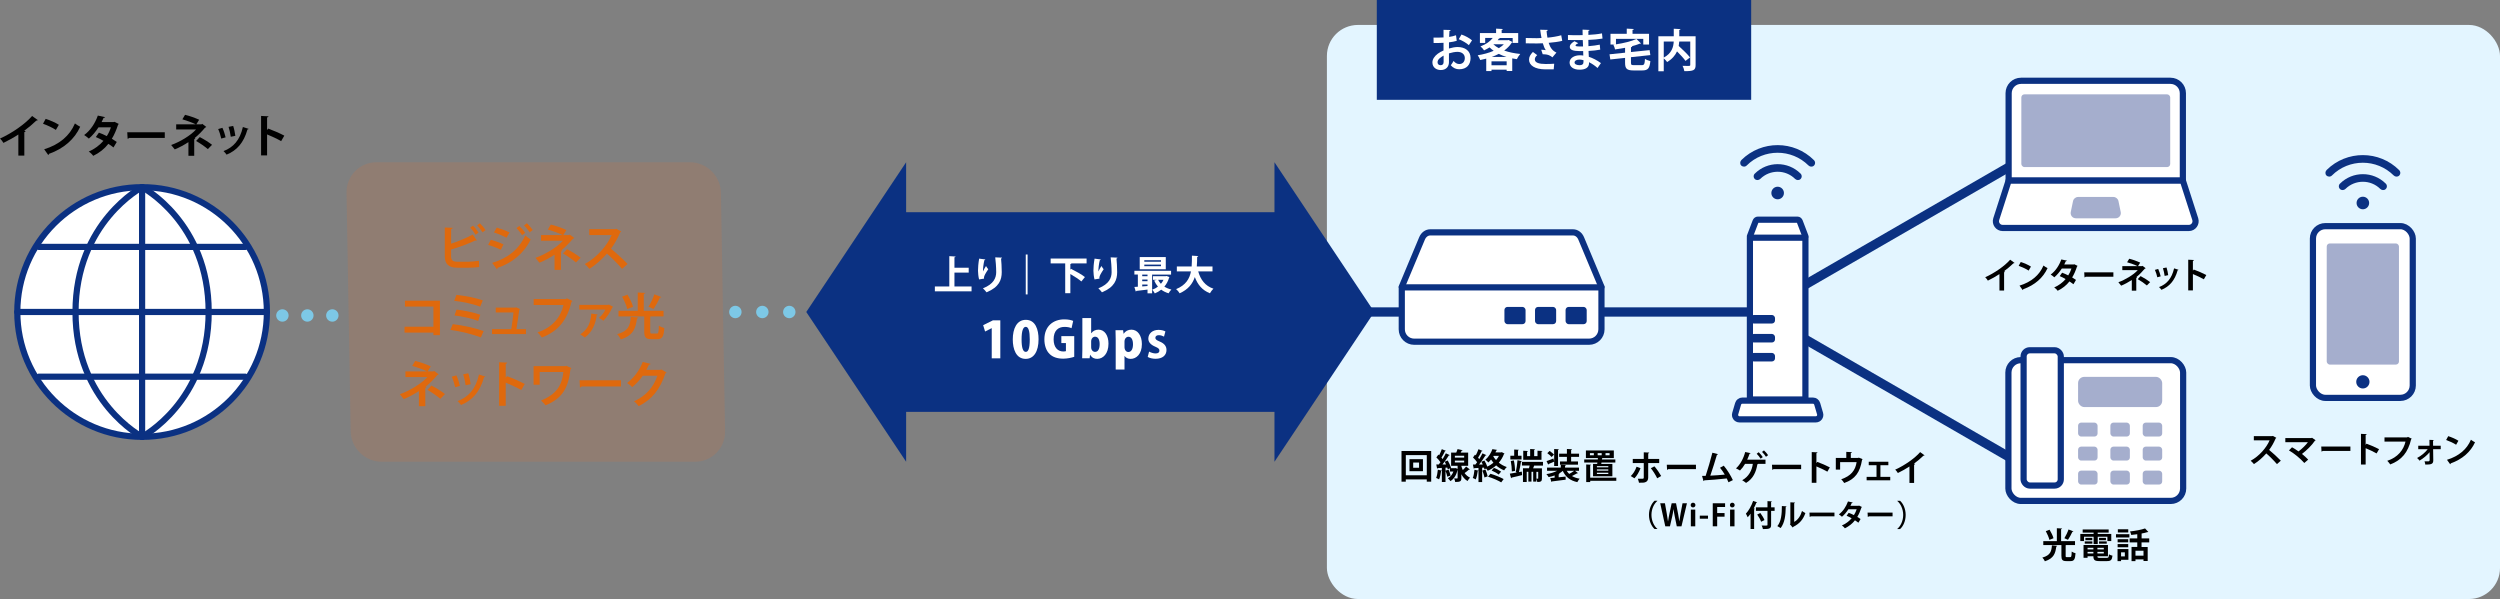 <?xml version="1.0" encoding="UTF-8"?><svg id="_レイヤー_2" xmlns="http://www.w3.org/2000/svg" viewBox="0 0 806.67 193.29"><rect x="0" y="0" width="806.67" height="193.29" fill="#808080" stroke="none"/><defs><style>.cls-1,.cls-2{fill:#fff;}.cls-2{stroke-width:2px;}.cls-2,.cls-3,.cls-4,.cls-5{stroke-linecap:round;stroke-linejoin:round;}.cls-2,.cls-6{stroke:#0b3182;}.cls-7{fill:#e3f5ff;}.cls-3{stroke-dasharray:0 0 0 8.7;}.cls-3,.cls-4,.cls-5{stroke:#7dc8e6;stroke-width:4px;}.cls-3,.cls-4,.cls-5,.cls-6{fill:none;}.cls-8{fill:#f76b1f;}.cls-4{stroke-dasharray:0 0 0 8.05;}.cls-9{opacity:.14;}.cls-10{fill:#a5aecd;}.cls-11{fill:#0b3182;}.cls-12{fill:#df690d;}.cls-6{stroke-miterlimit:10;stroke-width:3px;}</style></defs><g id="_アイコン"><rect class="cls-7" x="428.15" y="8.05" width="378.52" height="185.23" rx="10" ry="10"/><rect class="cls-11" x="444.25" y="0" width="120.8" height="32.21"/><path class="cls-1" d="m470.05,13.17c-.72.22-1.55.38-2.51.49,0,.68-.01,1.38-.01,1.99.99-.29,2.01-.48,2.77-.48,2.38,0,4.2,1.2,4.2,3.54,0,2.1-1.19,3.64-3.67,3.64-1,0-1.93-.38-2.71-1.29.3-.38.65-.94.9-1.39.54.65,1.16.99,1.83.99,1.17,0,1.8-.83,1.8-1.94s-.84-1.99-2.39-1.99c-.78.01-1.78.19-2.73.49v2.87c0,1.33-.86,2.51-2.64,2.51-1.26,0-2.7-.71-2.7-2.48,0-.99.67-2,1.75-2.8.52-.38,1.16-.74,1.84-1.03v-2.48c-.96.06-2.03.07-3.2.07l-.03-1.74c1.2,0,2.28-.01,3.23-.06v-2.46l2.29.06c0,.17-.15.3-.38.33-.04.57-.07,1.23-.1,1.9.81-.12,1.57-.29,2.22-.54l.23,1.8Zm-4.26,4.77c-.84.51-1.94,1.16-1.94,2.13,0,.59.35.97.99.97.59,0,.97-.33.97-1.03,0-.36,0-1.22-.01-2.07Zm8.16-3.36c-.78-.72-2.1-1.48-3.26-1.93l.88-1.51c1.26.43,2.59,1.17,3.41,1.88l-1.03,1.55Z"/><path class="cls-1" d="m486.75,12.89l1.28.7c-.04.1-.15.15-.25.19-.61.97-1.44,1.81-2.42,2.54,1.52.54,3.29.9,5.18,1.09-.38.41-.87,1.19-1.1,1.68-.51-.07-1-.16-1.49-.25v4.07h-1.8v-.43h-4.89v.46h-1.7v-4.02c-.64.17-1.29.32-1.94.45-.15-.43-.52-1.16-.81-1.54,1.78-.28,3.58-.75,5.15-1.44-.48-.33-.91-.71-1.32-1.1-.54.33-1.13.67-1.78.97-.25-.41-.78-1.01-1.16-1.29,1.9-.72,3.19-1.71,3.96-2.73h-2.44v1.61h-1.7v-3.19h5.22v-1.42l2.19.12c-.01.14-.12.23-.39.28v1.03h5.33v3.19h-1.78v-1.61h-4.81l.64.12c-.04.15-.17.23-.39.23-.09.13-.19.25-.29.38h3.23l.29-.09Zm-5.49,8.16h4.89v-1.25h-4.89v1.25Zm4.84-2.68c-.88-.28-1.73-.59-2.49-.99-.71.38-1.48.7-2.26.99h4.75Zm-4.13-4.09l-.07.06c.48.45,1.06.84,1.73,1.2.62-.38,1.16-.8,1.62-1.26h-3.28Z"/><path class="cls-1" d="m504.08,13.18c-1.13.3-2.84.51-4.38.64.54,1.62,1.22,2.55,2.51,3.15l-1.3,1.54c-.55-.49-1.36-1.03-3.13-1l-.48-1.46c.48,0,1.1.06,1.48.13-.38-.51-.68-1.26-.97-2.22-.57.04-1.17.06-1.91.06-.86,0-2.61-.01-3.58-.04v-1.72c.81.03,1.88.06,3.59.06.48,0,1.03-.01,1.48-.06-.16-.8-.29-1.73-.42-2.67l2.45.06c-.01.17-.14.32-.39.38.06.74.15,1.41.28,2.12,1.45-.12,3.33-.43,4.45-.78l.33,1.84Zm-2.75,9.19c-.72,0-1.58.01-2.65.01-3.52,0-5.31-1.35-5.31-3.13,0-.9.42-1.62,1.25-2.49l1.39,1.03c-.57.49-.77.93-.77,1.38,0,1.09,1.44,1.48,3.48,1.48,1.16,0,2.02-.04,2.77-.09l-.16,1.81Z"/><path class="cls-1" d="m505.93,11.3c.88.06,2.28.06,3.36.06.46,0,.94-.01,1.38-.03-.01-.62-.03-1.33-.03-1.77l2.26.1c-.01.16-.15.26-.38.3v1.3c1.49-.09,3-.2,4.39-.49l.17,1.68c-1.36.23-2.81.35-4.57.43,0,.68.01,1.35.03,2.02,1.3-.1,2.74-.29,3.65-.49l.15,1.61c-.96.2-2.41.35-3.77.42.01.71.06,1.36.09,1.88,1.32.43,2.67,1.13,3.91,2.04l-1.1,1.58c-.9-.81-1.84-1.42-2.75-1.87v.42c-.03,1.19-1,2-3.03,2s-3.23-.94-3.23-2.32c0-1.46,1.55-2.33,3.3-2.33.36,0,.74.01,1.12.09,0-.43-.03-.93-.04-1.45-.39.01-.8.01-1.13.01-1.97-.03-3.2-.32-3.19-1.39,0-.61.45-1.16,1.51-1.8l1.23.64c-.52.23-.88.49-.88.71,0,.23.19.35,1.64.35.25,0,.51,0,.78-.01l-.09-2.06c-.45.01-.96.01-1.42.01-1,0-2.46-.03-3.36-.03v-1.62Zm5,8.12c-.43-.12-.9-.2-1.29-.2-.9,0-1.58.38-1.58.94s.71.88,1.65.88c.86,0,1.23-.36,1.23-1.06v-.57Z"/><path class="cls-1" d="m526.27,20.28c0,.65.13.74,1,.74h2.48c.78,0,.93-.32,1.03-2.03.42.3,1.22.61,1.74.72-.23,2.35-.78,3.02-2.62,3.02h-2.81c-2.15,0-2.73-.57-2.73-2.44v-1.61l-4.77.51-.25-1.67,5.02-.52v-1.57c-1.07.2-2.17.38-3.23.52-.09-.43-.33-1.1-.55-1.51.17-.03.33-.03.51-.06h0s-1.44-.01-1.44-.01v-3.46h5.25v-1.67l2.28.12c-.01.16-.13.25-.42.29v1.26h5.33v3.46h-1.86v-1.83h-8.81v1.77c2.48-.38,5.03-1,6.62-1.74l1.46,1.46c-.07.07-.1.07-.41.07-.75.3-1.65.59-2.64.84h.22c-.01.16-.13.25-.41.3v1.55l6.02-.62.23,1.61-6.25.67v1.81Z"/><path class="cls-1" d="m547.12,11.69v9.26c0,1.78-.72,2.01-3.64,2.01-.06-.49-.32-1.28-.57-1.72.51.03,1.07.03,1.49.03.88,0,.99,0,.99-.33v-7.55h-3.55c-.03.46-.09.96-.17,1.44,1.26,1.16,2.86,2.67,3.65,3.7l-1.46,1.12c-.57-.81-1.67-2.01-2.74-3.07-.57,1.26-1.55,2.46-3.19,3.44-.23-.33-.7-.86-1.09-1.19v4.16h-1.74v-11.28h4.97v-2.44l2.17.12c-.01.14-.12.25-.39.29v2.03h5.26Zm-10.28,1.7v5.19c2.61-1.39,3.13-3.45,3.22-5.19h-3.22Z"/><line class="cls-6" x1="432.17" y1="100.67" x2="569.09" y2="100.67"/><line class="cls-6" x1="581.17" y1="92.62" x2="650.91" y2="52.35"/><line class="cls-6" x1="581.17" y1="108.72" x2="650.91" y2="148.99"/><path class="cls-2" d="m564.64,76.25l1.82-4.78c.14-.36.42-.59.73-.59h12.81c.31,0,.59.23.73.59l1.82,4.78"/><rect class="cls-2" x="564.64" y="76.7" width="17.91" height="52.21"/><path class="cls-2" d="m584.98,129.27h-22.78c-.64,0-1.2.42-1.37,1.03l-.93,3.17c-.27.92.42,1.84,1.37,1.84h24.64c.96,0,1.64-.92,1.37-1.84l-.93-3.17c-.18-.61-.74-1.03-1.37-1.03Z"/><rect class="cls-11" x="564.92" y="101.63" width="7.82" height="2.76" rx="1" ry="1"/><rect class="cls-11" x="564.92" y="107.75" width="7.82" height="2.76" rx="1" ry="1"/><rect class="cls-11" x="564.92" y="113.87" width="7.82" height="2.76" rx="1" ry="1"/><path class="cls-2" d="m452.31,92.55l6.54-15.63c.5-1.19,1.52-1.94,2.63-1.94h46.08c1.11,0,2.13.75,2.63,1.94l6.54,15.63"/><path class="cls-2" d="m452.31,92.72h64.43v13.54c0,2.21-1.79,4-4,4h-56.43c-2.21,0-4-1.79-4-4v-13.54h0Z"/><rect class="cls-11" x="505.16" y="99.03" width="6.82" height="5.57" rx="1" ry="1"/><rect class="cls-11" x="495.3" y="99.03" width="6.82" height="5.57" rx="1" ry="1"/><rect class="cls-11" x="485.43" y="99.03" width="6.82" height="5.57" rx="1" ry="1"/><path class="cls-11" d="m774.14,54.9c-6.45-6.45-16.91-6.47-23.39-.07-.48.48-.57,1.26-.11,1.76s1.29.54,1.78.05c2.76-2.76,6.37-4.13,9.99-4.13,3.61,0,7.21,1.37,9.97,4.11.46.46,1.22.51,1.71.08.53-.47.55-1.29.05-1.79Z"/><path class="cls-11" d="m755.03,59.25c-.5.5-.48,1.32.06,1.79.49.43,1.25.37,1.72-.09,1.55-1.53,3.58-2.3,5.61-2.3,2.03,0,4.05.76,5.61,2.3.47.46,1.23.53,1.72.09.54-.47.56-1.29.06-1.79-4.08-4.07-10.69-4.07-14.77,0Z"/><circle class="cls-11" cx="762.42" cy="65.5" r="2.03"/><path class="cls-11" d="m585.31,51.68c-6.45-6.45-16.91-6.47-23.39-.07-.48.48-.57,1.26-.11,1.76s1.29.54,1.78.05c2.76-2.76,6.37-4.13,9.99-4.13,3.61,0,7.21,1.37,9.97,4.11.46.46,1.22.51,1.71.08.53-.47.55-1.29.05-1.79Z"/><path class="cls-11" d="m566.21,56.02c-.5.5-.48,1.32.06,1.79.49.43,1.25.37,1.72-.09,1.55-1.53,3.58-2.3,5.61-2.3,2.03,0,4.05.76,5.61,2.3.47.46,1.23.53,1.72.09.54-.47.56-1.29.06-1.79-4.08-4.07-10.69-4.07-14.77,0Z"/><circle class="cls-11" cx="573.59" cy="62.28" r="2.03"/><path d="m452.23,145.52h9.57v9.9h-1.43v-.73h-6.77v.73h-1.38v-9.9Zm1.38,7.84h6.77v-6.51h-6.77v6.51Zm1.18-5.2h4.35v3.88h-4.35v-3.88Zm3.09,2.77v-1.68h-1.89v1.68h1.89Z"/><path d="m471.53,150.26c0,.34.32,1.08.47,1.42.39-.38.8-.81,1.07-1.15,1.15.91,1.17.92,1.21.95-.03.06-.12.08-.21.08-.05,0-.08,0-.12-.01-.34.32-.89.76-1.38,1.09.44.61,1.01,1.13,1.76,1.48-.24.24-.63.76-.81,1.09-.89-.52-1.53-1.32-1.98-2.19v1.21c0,1.09-.38,1.29-2,1.29-.05-.34-.18-.82-.33-1.15.39.01.81.01.94.01.15,0,.18-.03.18-.16v-2.76c-.36,1.8-1.17,3.08-2.32,3.78-.17-.26-.59-.73-.83-.91.81-.44,1.43-1.17,1.79-2.18h-1.13v-1.03l-.69.3c-.03-.17-.09-.36-.16-.56l-.57.05v4.62h-1.18v-3.64c-.06.08-.15.1-.24.09-.11.92-.34,2.01-.65,2.7-.25-.16-.68-.35-.95-.47.28-.62.45-1.69.55-2.65l1.29.3v-.88c-.51.03-.96.06-1.33.07-.03.11-.12.16-.2.17l-.27-1.35h.81c.18-.23.37-.47.55-.73-.33-.5-.86-1.11-1.33-1.54l.65-.92.25.23c.33-.63.65-1.39.86-1.98l1.32.54c-.05.07-.16.11-.3.11-.28.62-.74,1.47-1.14,2.09.14.16.27.32.38.46.39-.64.77-1.3,1.04-1.86l1.27.58c-.06.08-.17.12-.32.12-.52.87-1.31,2-2.04,2.9h1.16c-.14-.32-.28-.61-.43-.88l.97-.41c.44.76.91,1.75,1.06,2.41l-.18.08h1.49l.2-.03.62.25v-.99h-2.1v-4.25h1.65c.17-.38.34-.8.43-1.14l1.65.36c-.03.09-.14.14-.3.14l-.35.64h2.42v4.25h-2.19Zm-4.12,1.29c.26.61.53,1.38.65,1.89-.33.11-.65.24-1.06.38-.09-.53-.36-1.33-.6-1.95l1-.33Zm2.03-4.49v.59h3v-.59h-3Zm0,1.57v.6h3v-.6h-3Z"/><path d="m484.56,145.88l.89.48c-.02.07-.09.14-.18.17-.39,1.04-.96,1.96-1.65,2.76.76.61,1.62,1.09,2.57,1.41-.28.26-.67.74-.86,1.07-.95-.38-1.82-.92-2.57-1.6-.81.73-1.74,1.31-2.72,1.73-.09-.19-.29-.47-.5-.72l-.55.25c-.03-.17-.08-.36-.15-.56l-.6.05v4.62h-1.18v-3.64c-.06.08-.15.1-.24.09-.11.92-.34,2.01-.65,2.7-.25-.16-.68-.35-.95-.47.28-.62.45-1.69.55-2.65l1.29.3v-.88c-.51.03-.96.06-1.33.07-.03.11-.12.16-.2.17l-.27-1.35h.81c.18-.23.37-.47.55-.73-.33-.5-.86-1.11-1.33-1.54l.65-.92.25.23c.33-.63.65-1.39.86-1.98l1.32.54c-.05.07-.16.11-.3.11-.28.62-.74,1.47-1.14,2.09.14.16.27.32.38.46.39-.64.77-1.3,1.04-1.86l1.27.58c-.06.08-.17.12-.32.12-.52.87-1.31,2-2.04,2.9h1.17c-.12-.32-.28-.61-.43-.88l.97-.41c.36.61.73,1.36.94,1.98.71-.33,1.38-.76,1.97-1.26-.28-.33-.53-.67-.77-1.04-.26.34-.55.65-.88.96-.2-.28-.64-.71-.95-.88,1.14-.99,1.88-2.32,2.27-3.43l1.53.25c-.02.1-.11.16-.27.17-.09.2-.18.42-.28.63h1.8l.2-.06Zm-5.57,8.19c-.1-.6-.41-1.53-.68-2.23l1-.33c.29.7.6,1.59.72,2.19l-1.05.37Zm5.4,1.58c-.99-.62-2.77-1.4-4.25-1.83l.78-.95c1.47.41,3.23,1.15,4.26,1.71l-.79,1.06Zm-.82-2.53c-.51-.42-1.48-.98-2.27-1.3l.76-.85c.8.29,1.76.82,2.3,1.21l-.79.94Zm-1.64-6.03l-.1.17c.25.42.55.82.89,1.2.36-.42.68-.87.94-1.36h-1.73Z"/><path d="m491.06,148.82c-.03.1-.14.16-.29.17-.15.99-.41,2.38-.65,3.35l.92-.17c.05.42.07.77.09,1.13-1.23.3-2.53.61-3.36.8-.02.11-.11.18-.19.2l-.41-1.47c.62-.09,1.43-.23,2.31-.38l-.39-.12c.24-1.01.47-2.66.56-3.85l1.41.34Zm-.11-1.77v1.21h-3.61v-1.21h1.24v-2l1.5.09c-.01.1-.09.17-.28.2v1.7h1.15Zm-2.48,1.51c.25,1.08.39,2.46.41,3.37l-1.06.19c.01-.91-.14-2.3-.34-3.37l.99-.19Zm9.4,1.67h-2.85c-.09.28-.21.59-.33.88h2.84v3.24c0,.86-.2,1.18-1.49,1.18-.05-.32-.17-.77-.3-1.06v.92h-1.03v-3.15h-.55v3.15h-1.01v-3.15h-.53v3.28h-1.21v-4.42h1.94c.08-.27.15-.58.21-.88h-2.48v-1.2h6.79v1.2Zm-.19-4.7c-.01.11-.09.18-.29.21v2.62h-5.89v-2.92l1.53.09c-.01.11-.09.18-.29.21v1.44h.99v-2.3l1.59.09c-.01.1-.09.17-.29.2v2.01h1.07v-1.75l1.58.09Zm-1.94,8.92c.59.03.59,0,.59-.12v-2.07h-.59v2.2Z"/><path d="m508.23,151.93l.94.73c-.06.07-.18.09-.3.07-.42.25-1.07.6-1.65.87.69.41,1.51.7,2.49.86-.26.27-.6.77-.76,1.11-2.37-.52-3.81-1.7-4.69-3.63-.36.32-.79.61-1.25.87l.21.02c-.01.11-.1.19-.29.21v.97l2.24-.24.02,1.01c-1.61.23-3.32.43-4.4.56-.02.1-.11.16-.19.17l-.39-1.25c.41-.03.89-.08,1.42-.14v-.71c-.62.23-1.27.41-1.94.53-.16-.28-.47-.72-.72-.96,1.24-.19,2.5-.56,3.46-1.06h-3.25v-1.03h4.44v-.91l1.67.09c-.01.11-.09.18-.3.21v.61h4.5v1.03h-1.26Zm-6.75-1.57v-1.41c-.65.28-1.32.58-1.78.76.01.1-.06.18-.14.21l-.54-1.14c.58-.19,1.4-.51,2.22-.83l.24.96v-4.03l1.54.09c-.01.1-.09.17-.29.2v5.19h-1.25Zm-1.48-4.85c.48.33,1.13.8,1.43,1.16l-.77.79c-.28-.36-.91-.88-1.4-1.23l.73-.72Zm5.59,3.38v-1.48h-2.5v-1.03h2.5v-1.51l1.66.09c-.01.12-.1.18-.3.23v1.2h2.56v1.03h-2.56v1.48h2.22v1.03h-5.81v-1.03h2.23Zm-.05,3.03c.21.37.48.71.79,1,.54-.28,1.16-.68,1.6-1h-2.39Z"/><path d="m514.02,149.69h1.34l.07-.45h-4.25v-.99h4.38l.03-.44h-3.87v-2.47h9.01v2.47h-3.57s-.12.07-.24.08l-.03.36h4.33v.99h-4.47l-.08.45h3.59v3.99h-6.24v-3.99Zm7.51,4.42v1.03h-8.42v.41h-1.29v-5.69l1.58.09c-.01.1-.09.17-.29.2v3.97h8.42Zm-7.25-7.22v-.67h-1.26v.67h1.26Zm4.67,3.9v-.39h-3.68v.39h3.68Zm0,1.08v-.41h-3.68v.41h3.68Zm0,1.08v-.42h-3.68v.42h3.68Zm-3.44-6.73v.67h1.3v-.67h-1.3Zm2.54,0v.67h1.31v-.67h-1.31Z"/><path d="m650.03,84.84c-.07.09-.18.14-.36.12-.88.86-1.97,1.77-3.04,2.56.12.03.25.09.36.12-.03.1-.14.19-.33.21v5.89h-1.5v-5.3c-1,.68-2.5,1.51-3.74,2.11-.18-.32-.56-.83-.86-1.09,2.94-1.31,6.33-3.65,8.05-5.66l1.42,1.04Z"/><path d="m652.02,84.53c1.13.35,2.48.95,3.3,1.49l-.74,1.29c-.81-.54-2.14-1.16-3.22-1.54l.67-1.23Zm-.38,7.63c3.8-1.17,6.42-3.38,7.72-6.48.42.34.9.61,1.32.83-1.4,3.08-4.09,5.48-7.83,6.8-.02.12-.09.25-.19.29l-1.03-1.44Z"/><path d="m670.37,85.79c-.02.08-.09.15-.18.2-.43,1.31-.98,2.6-1.57,3.53.39.24.91.58,1.24.8l-.82,1.39c-.33-.27-.88-.65-1.29-.91-.99,1.27-2.28,2.28-3.8,3.02-.21-.33-.76-.86-1.12-1.07,1.43-.63,2.7-1.56,3.68-2.7-.6-.36-1.29-.71-1.91-.96l.78-1.1c.62.23,1.32.53,1.97.87.44-.69.79-1.43,1.04-2.21h-3.11c-.7,1.08-1.57,2.12-2.42,2.83-.27-.26-.82-.68-1.17-.89,1.59-1.16,2.76-2.99,3.43-4.88l1.82.39c-.04.12-.17.19-.37.18-.11.3-.32.72-.5,1.06h3.01l.24-.07,1.06.52Z"/><path d="m672.5,87.88h9.42v1.42h-8.94c-.07.11-.23.19-.38.21l-.09-1.64Z"/><path d="m691.32,85.77l1.01.77c-.06.09-.15.16-.29.17-.7.85-1.71,1.89-2.65,2.65l.21.08c-.04.09-.12.17-.29.19v4.16h-1.45v-3.44c-.99.65-2.31,1.38-3.43,1.83-.06-.08-.81-1.01-.9-1.11,2.15-.77,4.87-2.36,6.25-3.9h-4.98v-1.29h4.92c-.9-.46-2.33-.95-3.37-1.26l.68-1.13c1.11.26,2.5.76,3.54,1.24l-.71,1.15h1.3l.18-.11Zm1.41,6.34c-.74-.63-1.93-1.47-2.95-2.04l.92-.98c1.13.59,2.27,1.3,3.08,1.94l-1.05,1.08Z"/><path d="m696.38,86.78c.32.68.65,1.71.8,2.39l-1.09.3c-.15-.7-.45-1.69-.77-2.39l1.06-.3Zm6.56.26c-.03.09-.14.16-.28.15-.92,3.33-2.67,5.29-5.24,6.33-.15-.23-.51-.68-.77-.89,2.41-.9,4.1-2.7,4.86-6.04l1.43.46Zm-3.87-.73c.24.69.45,1.77.54,2.48l-1.15.24c-.09-.74-.32-1.77-.55-2.49l1.16-.23Z"/><path d="m711.11,90.12c-.94-.54-2.41-1.24-3.53-1.69v5.28h-1.51v-9.91l1.85.09c-.01.14-.1.25-.34.28v3.18l.28-.38c1.24.44,2.93,1.18,4.05,1.77l-.8,1.39Z"/><path d="m12.18,38.75c-.09.12-.23.17-.46.16-1.13,1.1-2.54,2.28-3.91,3.29.16.04.32.12.46.16-.04.13-.17.25-.42.28v7.57h-1.93v-6.81c-1.29.87-3.22,1.94-4.81,2.71-.23-.41-.72-1.07-1.1-1.41,3.78-1.68,8.13-4.7,10.35-7.28l1.83,1.33Z"/><path d="m14.74,38.36c1.45.45,3.19,1.22,4.25,1.91l-.96,1.65c-1.04-.7-2.75-1.49-4.15-1.99l.86-1.58Zm-.49,9.81c4.89-1.51,8.25-4.35,9.93-8.34.54.43,1.16.78,1.7,1.07-1.8,3.96-5.26,7.04-10.06,8.74-.03.16-.12.32-.25.38l-1.32-1.86Z"/><path d="m38.33,39.97c-.03.1-.12.19-.23.26-.55,1.68-1.26,3.35-2.01,4.54.51.3,1.17.74,1.59,1.03l-1.06,1.78c-.42-.35-1.13-.84-1.65-1.17-1.28,1.64-2.93,2.93-4.89,3.88-.28-.42-.97-1.1-1.44-1.38,1.84-.81,3.46-2,4.73-3.46-.77-.46-1.65-.91-2.45-1.23l1-1.42c.8.29,1.7.68,2.54,1.12.57-.88,1.01-1.84,1.33-2.84h-4c-.9,1.39-2.01,2.73-3.12,3.64-.35-.33-1.06-.87-1.51-1.15,2.04-1.49,3.55-3.84,4.41-6.28l2.33.51c-.06.16-.22.25-.48.23-.15.39-.41.93-.64,1.36h3.87l.3-.09,1.36.67Z"/><path d="m41.07,42.67h12.1v1.83h-11.5c-.09.14-.29.25-.49.28l-.12-2.1Z"/><path d="m65.26,39.96l1.3.99c-.07.12-.19.2-.38.22-.9,1.09-2.2,2.44-3.41,3.41l.28.1c-.06.12-.16.22-.38.25v5.35h-1.87v-4.42c-1.28.84-2.97,1.77-4.41,2.35-.07-.1-1.04-1.3-1.16-1.42,2.77-.99,6.26-3.03,8.03-5.02h-6.41v-1.65h6.32c-1.16-.59-3-1.22-4.33-1.62l.87-1.45c1.42.33,3.22.97,4.55,1.59l-.91,1.48h1.67l.23-.15Zm1.81,8.15c-.96-.81-2.48-1.88-3.8-2.62l1.19-1.26c1.45.75,2.91,1.67,3.96,2.49l-1.35,1.39Z"/><path d="m71.77,41.25c.41.87.84,2.2,1.03,3.07l-1.41.39c-.19-.9-.58-2.17-.99-3.07l1.36-.39Zm8.44.33c-.04.12-.17.2-.36.19-1.19,4.28-3.44,6.8-6.74,8.13-.19-.29-.65-.87-.99-1.15,3.1-1.16,5.28-3.46,6.25-7.77l1.84.59Zm-4.97-.94c.3.88.58,2.28.7,3.19l-1.48.3c-.12-.96-.41-2.28-.71-3.2l1.49-.29Z"/><path d="m90.72,45.54c-1.2-.7-3.1-1.59-4.54-2.17v6.78h-1.94v-12.74l2.38.12c-.01.17-.13.32-.44.36v4.09l.36-.49c1.59.57,3.77,1.52,5.2,2.28l-1.03,1.78Z"/><path d="m529.35,151.07c-.52,1.3-1.16,2.45-1.97,3.26l-1.18-.72c.76-.72,1.42-1.74,1.87-3.02l1.29.48Zm2.47-1.65v4.66c0,.73-.27,1.2-.74,1.43-.47.26-1.09.26-2.23.25-.07-.36-.23-.9-.38-1.3.5.02,1.29.02,1.51.02.3,0,.41-.14.41-.38v-4.68h-3.55v-1.34h3.55v-2.13l1.77.08c-.01.14-.11.25-.33.27v1.78h3.54v1.34h-3.54Zm2.01,1.06c.8.91,1.67,2.19,2.18,3.11l-1.29.74c-.43-.95-1.39-2.47-2.05-3.26l1.16-.6Z"/><path d="m537.81,149.96h9.42v1.42h-8.94c-.07.11-.23.19-.38.21l-.09-1.64Z"/><path d="m557.72,155.61c-.18-.45-.36-.86-.55-1.23-2.47.28-5.58.53-7.25.61-.03.12-.14.23-.25.25l-.47-1.68c.33,0,.72-.01,1.16-.02.69-2.1,1.64-5.31,2.17-7.46l1.82.46c-.03.12-.17.2-.35.2-.55,1.91-1.41,4.6-2.14,6.74,1.33-.06,3.48-.21,4.67-.34-.47-.8-1.03-1.6-1.54-2.21l1.21-.67c1.12,1.3,2.33,3.34,2.94,4.66l-1.4.69Z"/><path d="m569.67,148.33v1.34h-2.4c-.02.08-.11.14-.23.15-.38,2.42-1.35,4.65-3.64,6-.3-.26-.89-.65-1.25-.87,2.13-1.16,3.15-3.18,3.43-5.28h-2.5c-.47.81-1.05,1.56-1.64,2.15-.32-.21-.9-.51-1.3-.69,1.38-1.2,2.5-3.35,2.97-5.28l1.75.36c-.02.1-.15.19-.33.19-.16.48-.46,1.26-.77,1.92h5.91Zm-2.2-2.42c.46.42,1.03,1.13,1.32,1.58l-.69.51c-.27-.44-.88-1.21-1.27-1.59l.64-.5Zm1.71-.58c.46.42,1.04,1.09,1.33,1.54l-.69.52c-.26-.45-.87-1.18-1.27-1.57l.63-.5Z"/><path d="m571.75,149.96h9.42v1.42h-8.94c-.07.11-.23.19-.38.21l-.09-1.64Z"/><path d="m589.63,152.19c-.94-.54-2.41-1.24-3.53-1.69v5.28h-1.51v-9.91l1.85.09c-.01.14-.1.25-.34.28v3.18l.28-.38c1.24.44,2.93,1.18,4.05,1.77l-.8,1.39Z"/><path d="m595.74,145.8l1.82.1c-.01.12-.14.26-.36.28v1.59h2.32l.26-.11,1.24.51c-.03.06-.1.14-.19.18-.67,4.07-2.22,6.25-5.76,7.5-.19-.33-.65-.88-.96-1.21,3.13-1.05,4.58-2.88,4.96-5.53h-5.32v2.41h-1.39v-3.75h3.38v-1.97Z"/><path d="m609.31,148.99v1.12h-2.56v3.76h3.17v1.11h-7.62v-1.11h3.19v-3.76h-2.51v-1.12h6.34Z"/><path d="m620.99,146.92c-.07.09-.18.14-.36.12-.88.86-1.97,1.77-3.04,2.56.12.03.25.09.36.12-.03.1-.14.19-.33.21v5.89h-1.5v-5.3c-1,.68-2.5,1.51-3.74,2.11-.18-.32-.56-.83-.86-1.09,2.94-1.31,6.33-3.65,8.05-5.66l1.42,1.04Z"/><path d="m534.78,161.63c-1.05.88-1.91,2.57-1.91,4.51s.88,3.65,1.91,4.51v.05h-.9c-.99-.88-1.81-2.59-1.81-4.56s.81-3.68,1.81-4.56h.9v.05Z"/><path d="m544.32,162.39l-1.76,7.43h-1.52l-.64-3.15c-.16-.77-.28-1.53-.38-2.37h-.02c-.13.84-.26,1.58-.44,2.37l-.72,3.15h-1.51l-1.63-7.43h1.52l.57,3.21c.15.89.3,1.81.41,2.6h.03c.11-.83.29-1.69.48-2.62l.68-3.19h1.41l.63,3.23c.16.87.31,1.69.41,2.56h.03c.12-.88.26-1.72.42-2.61l.61-3.18h1.44Z"/><path d="m546.29,163.73c-.45,0-.76-.33-.76-.76s.32-.76.76-.76.77.32.77.76-.33.76-.77.76Zm.72,6.09h-1.43v-5.38h1.43v5.38Z"/><path d="m548.47,166.38h2.65v.99h-2.65v-.99Z"/><path d="m552.65,169.82v-7.43h3.98v1.2h-2.55v1.96h2.38v1.17h-2.38v3.1h-1.43Z"/><path d="m558.95,163.73c-.45,0-.76-.33-.76-.76s.32-.76.76-.76.77.32.77.76-.33.76-.77.76Zm.72,6.09h-1.43v-5.38h1.43v5.38Z"/><path d="m564.85,165.75c-.3.43-.61.81-.93,1.16-.12-.29-.41-.9-.58-1.17.89-.92,1.8-2.53,2.34-4.11l1.31.45c-.03.09-.12.13-.27.12-.25.63-.53,1.26-.85,1.85l.38.11c-.02.09-.1.14-.25.16v6.38h-1.15v-4.95Zm7.76-2.06v1.15h-1.13v4.48c0,1.15-.37,1.42-2.64,1.4-.05-.32-.24-.84-.41-1.16.43.02.87.03,1.19.03.64,0,.69,0,.69-.27v-4.48h-3.73v-1.15h3.73v-1.99l1.43.07c0,.1-.07.16-.26.18v1.74h1.13Zm-4.35,4.67c-.2-.63-.75-1.61-1.27-2.34l1.01-.49c.52.71,1.11,1.63,1.34,2.28l-1.09.55Z"/><path d="m576.45,163.38c0,.11-.1.19-.25.21-.05,2.77-.31,5.01-1.63,6.8-.28-.18-.74-.45-1.08-.63,1.28-1.5,1.46-4.01,1.46-6.48l1.51.1Zm2.48,5.02c1.29-.71,2.09-2.02,2.52-3.52.25.21.8.52,1.09.67-.7,2-1.83,3.41-3.87,4.42-.05.1-.15.19-.22.24l-.91-1.06.15-.2v-6.87l1.51.08c-.02.11-.09.2-.27.23v6.01Z"/><path d="m583.86,165.39h8.06v1.22h-7.66c-.06.1-.19.16-.33.18l-.08-1.4Z"/><path d="m600.78,163.59c-.02.07-.08.13-.15.17-.37,1.12-.84,2.23-1.34,3.02.34.2.78.49,1.06.69l-.71,1.19c-.28-.23-.75-.56-1.1-.78-.85,1.09-1.95,1.95-3.26,2.59-.18-.28-.65-.73-.96-.92,1.23-.54,2.31-1.33,3.15-2.31-.51-.31-1.1-.61-1.63-.82l.67-.95c.53.19,1.13.45,1.69.74.38-.59.68-1.23.89-1.89h-2.67c-.6.93-1.34,1.82-2.08,2.42-.23-.22-.71-.58-1-.76,1.36-.99,2.37-2.56,2.94-4.18l1.55.34c-.04.11-.14.16-.32.15-.1.26-.27.62-.43.91h2.58l.2-.06.91.44Z"/><path d="m602.61,165.39h8.06v1.22h-7.66c-.06.1-.19.16-.33.18l-.08-1.4Z"/><path d="m612.19,170.66c1.05-.88,1.91-2.57,1.91-4.51s-.88-3.65-1.91-4.51v-.05h.9c1,.88,1.81,2.59,1.81,4.56s-.8,3.68-1.81,4.56h-.9v-.05Z"/><path d="m663.79,176.14c-.01.11-.11.18-.29.21-.28,2.05-.69,3.79-3.68,4.76-.15-.36-.52-.91-.82-1.2,2.67-.73,2.94-2.1,3.09-3.94l1.7.16Zm2.72,3.16c0,.41.06.47.43.47h1.05c.37,0,.44-.25.48-1.8.29.23.88.46,1.24.55-.14,1.98-.48,2.53-1.61,2.53h-1.35c-1.29,0-1.6-.43-1.6-1.74v-3.44h-5.85v-1.27h4.38v-4.16l1.69.09c-.01.12-.1.19-.32.23v3.85h4.49v1.27h-2.84s-.1.03-.18.05v3.38Zm-5.18-8.38c.52.86,1.08,1.98,1.27,2.75l-1.32.53c-.17-.74-.68-1.92-1.17-2.82l1.22-.46Zm7.7.54c-.05.1-.17.14-.34.14-.35.81-.96,1.89-1.42,2.58-.01,0-1.16-.51-1.16-.51.47-.76,1.04-1.93,1.34-2.83l1.58.62Z"/><path d="m672.45,173.18v1.41h-1.2v-2.31h4.28v-.43h-3.52v-1h8.39v1h-3.54v.43h4.38v2.31h-1.25v-1.41h-3.12v2.38h-1.33v-2.38h-3.09Zm4.32,6.31c0,.44.09.52.82.52h2.15c.58,0,.68-.17.76-1.14.27.18.78.36,1.13.43-.16,1.38-.53,1.75-1.77,1.75h-2.39c-1.61,0-2-.36-2-1.56h-1.88v.5h-1.3v-4.14h7.88v3.64h-3.41Zm-4.09-4.06v-.74h2.46v.74h-2.46Zm.21-1.87h2.23v.74h-2.23v-.74Zm2.58,3.2h-1.88v.51h1.88v-.51Zm-1.88,1.82h1.88v-.5h-1.88v.5Zm5.24-1.31v-.51h-2.06v.51h2.06Zm-2.06,1.31h2.06v-.5h-2.06v.5Zm.53-5.02h2.22v.74h-2.22v-.74Zm0,1.87v-.74h2.48v.74h-2.48Z"/><path d="m682.76,173.43v-1.07h4.32v1.07h-4.32Zm4.01,3.74v3.46h-2.37v.43h-1.14v-3.89h3.51Zm-.06-3.18v1.01h-3.42v-1.01h3.42Zm-3.42,2.6v-1.03h3.42v1.03h-3.42Zm3.43-5.81v1.03h-3.36v-1.03h3.36Zm-1.1,7.45h-1.22v1.31h1.22v-1.31Zm7.85-3.21h-2.46v1.47h1.98v4.53h-1.35v-.51h-2.59v.56h-1.27v-4.59h1.85v-1.47h-2.46v-1.29h2.46v-1.34c-.65.09-1.32.17-1.95.23-.05-.33-.24-.83-.39-1.13,1.75-.19,3.66-.54,4.85-.97l1.06,1.14s-.1.06-.18.06c-.05,0-.08,0-.12-.01-.53.17-1.17.33-1.87.45v1.58h2.46v1.29Zm-1.83,4.27v-1.59h-2.59v1.59h2.59Z"/><path d="m734.49,141.26c-.03.09-.11.16-.2.19-.63,1.45-1.22,2.5-2.11,3.73,1.1.9,2.76,2.4,3.77,3.47l-1.25,1.11c-.88-1.05-2.49-2.66-3.44-3.46-1.06,1.2-2.53,2.57-3.99,3.45-.23-.3-.72-.82-1.05-1.08,2.81-1.52,5.1-4.23,6.11-6.59h-5.09v-1.35h5.9l.24-.08,1.12.61Z"/><path d="m747.17,142.05c-.03.09-.11.15-.24.18-.94,1.41-2.63,3.08-4.16,4.24.67.53,1.51,1.29,2,1.83l-1.25,1.09c-1.25-1.43-3.25-3.08-4.95-4.06l.99-1.01c.68.36,1.42.86,2.1,1.34,1.17-.88,2.35-2.05,3.02-2.97h-7.28v-1.34h8.41l.19-.11,1.17.81Z"/><path d="m748.98,144.08h9.42v1.42h-8.94c-.07.11-.23.19-.38.21l-.09-1.64Z"/><path d="m766.85,146.31c-.94-.54-2.41-1.24-3.53-1.69v5.28h-1.51v-9.91l1.85.09c-.01.14-.1.25-.34.28v3.18l.28-.38c1.24.44,2.93,1.18,4.05,1.77l-.8,1.39Z"/><path d="m778.22,141.56c-.06.08-.14.16-.23.19-1,4.23-3.03,6.69-6.73,8.11-.23-.35-.69-.88-.97-1.17,3.39-1.11,5.27-3.5,5.89-6.21h-6.78v-1.35h7.31l.25-.17,1.26.61Z"/><path d="m787.54,144.94h-2.45l.05,3.61c0,1.21-.7,1.36-2.56,1.36-.04-.29-.15-.72-.27-1.05h1.31c.19-.01.34-.18.35-.35l-.02-2.6c-.79.99-2.06,2.02-3.25,2.73-.19-.28-.5-.64-.79-.86,1.3-.67,2.55-1.69,3.44-2.84h-3.06v-1.12h3.63l-.02-1.89,1.42.05c-.01.1-.08.19-.26.21l.02,1.64h2.46v1.12Z"/><path d="m789.95,140.73c1.13.35,2.48.95,3.3,1.49l-.74,1.29c-.81-.54-2.14-1.16-3.22-1.54l.67-1.23Zm-.38,7.63c3.8-1.17,6.42-3.38,7.72-6.48.42.34.9.61,1.32.83-1.4,3.08-4.09,5.48-7.83,6.8-.02.12-.09.25-.19.29l-1.03-1.44Z"/><line class="cls-5" x1="91.12" y1="101.79" x2="91.12" y2="101.79"/><line class="cls-4" x1="99.17" y1="101.79" x2="103.2" y2="101.79"/><line class="cls-5" x1="107.23" y1="101.79" x2="107.23" y2="101.79"/><line class="cls-5" x1="237.28" y1="100.67" x2="237.28" y2="100.67"/><line class="cls-3" x1="245.98" y1="100.67" x2="259.03" y2="100.67"/><line class="cls-5" x1="263.38" y1="100.67" x2="263.38" y2="100.67"/><g class="cls-9"><path class="cls-8" d="m233.96,139.16c.09,5.41-4.25,9.83-9.66,9.83h-101.14c-5.41,0-9.91-4.42-10.01-9.83l-1.34-76.98c-.09-5.41,4.25-9.83,9.66-9.83h101.14c5.41,0,9.91,4.42,10.01,9.83l1.34,76.98Z"/></g><path class="cls-12" d="m151.01,84.46c.83-.02,2.61-.16,3.54-.32.03.66.05,1.36.08,2.03-.88.13-2.62.21-3.44.21h-3.6c-2.8,0-4.07-1.15-4.07-3.71v-9.27l2.54.11c-.03.19-.14.34-.5.37v4.75c2.05-.67,5.09-1.89,6.96-2.95l1.36,1.9c-.06.03-.16.05-.26.05s-.18-.02-.27-.03c-1.52.75-5.07,2.14-7.8,2.91v2.16c0,1.33.59,1.78,2.06,1.78h3.38Zm1.6-11.64c.64.59,1.41,1.58,1.81,2.22l-.96.7c-.35-.61-1.18-1.71-1.74-2.26l.9-.67Zm2.23-.77c.64.61,1.44,1.55,1.82,2.18l-.94.72c-.38-.61-1.22-1.65-1.76-2.21l.88-.69Z"/><path class="cls-12" d="m158.36,77.37c1.42.37,3.04.96,4.1,1.49l-.86,1.74c-1.04-.53-2.72-1.2-4.1-1.57l.86-1.66Zm.45,7.46c4.88-1.5,8.5-4.13,10.68-8.87.4.35,1.31,1.04,1.74,1.31-2.18,4.56-6.1,7.62-10.68,9.16.03.16-.05.34-.24.43l-1.5-2.03Zm1.47-11.4c1.42.42,3.03,1.01,4.13,1.58l-.99,1.7c-1.12-.62-2.62-1.26-4.03-1.7l.9-1.58Zm7.28-.51c.64.58,1.46,1.54,1.89,2.22l-.98.74c-.37-.62-1.26-1.73-1.82-2.27l.91-.69Zm2.43-.9c.64.59,1.46,1.55,1.89,2.19l-.96.74c-.4-.64-1.26-1.68-1.82-2.22l.9-.7Z"/><path class="cls-12" d="m183.85,75.69l1.44,1.09c-.08.13-.21.22-.42.24-.99,1.2-2.43,2.69-3.76,3.76l.3.11c-.06.13-.18.24-.42.27v5.91h-2.06v-4.88c-1.41.93-3.28,1.95-4.87,2.59-.08-.11-1.15-1.44-1.28-1.57,3.06-1.09,6.91-3.35,8.87-5.54h-7.07v-1.82h6.98c-1.28-.66-3.31-1.34-4.79-1.79l.96-1.6c1.57.37,3.55,1.07,5.03,1.76l-1.01,1.63h1.84l.26-.16Zm2,9c-1.06-.9-2.74-2.08-4.19-2.9l1.31-1.39c1.6.83,3.22,1.84,4.37,2.75l-1.49,1.54Z"/><path class="cls-12" d="m200.43,74.68c-.05.13-.16.22-.29.27-.9,2.06-1.73,3.55-2.99,5.3,1.57,1.28,3.92,3.41,5.35,4.93l-1.78,1.57c-1.25-1.49-3.54-3.78-4.88-4.91-1.5,1.7-3.59,3.65-5.67,4.9-.32-.43-1.02-1.17-1.49-1.54,3.99-2.16,7.23-6,8.68-9.35h-7.22v-1.92h8.37l.34-.11,1.58.86Z"/><path class="cls-12" d="m141.95,97.02v11.12h-2.1v-.82h-9.32v-1.9h9.32v-6.5h-9.19v-1.9h11.28Z"/><path class="cls-12" d="m146.11,104.59c3.33.4,7.22,1.25,9.94,2.24l-.9,2.05c-2.35-.93-6.47-2-9.84-2.43l.8-1.86Zm1.17-9.44c2.71.27,6.4.99,8.5,1.78l-.85,2.03c-2.27-.91-5.63-1.58-8.36-1.9l.7-1.9Zm.03,4.75c2.4.22,5.71.96,7.65,1.65l-.67,2.02c-1.79-.74-5.11-1.49-7.65-1.78l.67-1.89Z"/><path class="cls-12" d="m169.71,106.21v1.58h-10.95v-1.58h6.21c.24-1.46.56-3.94.72-5.38h-5.73v-1.58h6.26l.3-.1,1.3.58c-.05.11-.14.19-.26.24-.21,1.52-.69,4.71-.93,6.24h3.07Z"/><path class="cls-12" d="m184.72,97.12c-.08.11-.19.22-.32.27-1.42,6-4.31,9.49-9.56,11.51-.32-.5-.98-1.25-1.38-1.66,4.82-1.57,7.48-4.96,8.36-8.82h-9.62v-1.92h10.37l.35-.24,1.79.86Z"/><path class="cls-12" d="m197.82,99.01c-.03.08-.14.14-.24.19-.72,1.6-1.79,3.23-2.9,4.29-.34-.27-.99-.7-1.41-.93.85-.69,1.7-1.79,2.05-2.66h-8.4v-1.54h9.32l.19-.11,1.39.75Zm-4.93,2.46c-.03.13-.14.22-.35.26-.38,2.74-1.31,5.27-3.83,7.17-.35-.27-1.04-.78-1.47-1.01,2.48-1.73,3.28-3.57,3.55-6.71l2.1.29Z"/><path class="cls-12" d="m205.95,102.48c-.02.16-.16.26-.42.3-.4,2.91-.98,5.38-5.22,6.75-.21-.51-.74-1.3-1.17-1.7,3.79-1.04,4.18-2.98,4.39-5.59l2.42.22Zm3.86,4.48c0,.58.08.67.61.67h1.49c.53,0,.62-.35.69-2.56.42.32,1.25.66,1.76.78-.19,2.82-.69,3.59-2.29,3.59h-1.92c-1.82,0-2.27-.61-2.27-2.46v-4.88h-8.31v-1.81h6.21v-5.91l2.4.13c-.02.18-.14.27-.45.32v5.46h6.37v1.81h-4.03c-.06.03-.14.05-.26.06v4.8Zm-7.35-11.89c.74,1.22,1.54,2.82,1.81,3.91l-1.87.75c-.24-1.06-.96-2.72-1.66-4l1.73-.66Zm10.93.77c-.06.14-.24.19-.48.19-.5,1.15-1.36,2.69-2.02,3.67-.02,0-1.65-.72-1.65-.72.67-1.07,1.47-2.74,1.9-4.02l2.24.88Z"/><path class="cls-12" d="m140.09,119.69l1.44,1.09c-.08.13-.21.22-.42.24-.99,1.2-2.43,2.69-3.76,3.76l.3.11c-.06.13-.18.24-.42.27v5.91h-2.06v-4.88c-1.41.93-3.28,1.95-4.87,2.59-.08-.11-1.15-1.44-1.28-1.57,3.06-1.09,6.91-3.35,8.87-5.54h-7.07v-1.82h6.98c-1.28-.66-3.31-1.34-4.79-1.79l.96-1.6c1.57.37,3.55,1.07,5.03,1.76l-1.01,1.63h1.84l.26-.16Zm2,9c-1.06-.9-2.74-2.08-4.19-2.9l1.31-1.39c1.6.83,3.22,1.84,4.37,2.75l-1.49,1.54Z"/><path class="cls-12" d="m147.27,121.12c.45.96.93,2.43,1.14,3.39l-1.55.43c-.21-.99-.64-2.4-1.09-3.39l1.5-.43Zm9.32.37c-.05.13-.19.22-.4.21-1.31,4.72-3.79,7.51-7.44,8.98-.21-.32-.72-.96-1.09-1.26,3.43-1.28,5.83-3.83,6.9-8.58l2.03.66Zm-5.49-1.04c.34.98.64,2.51.77,3.52l-1.63.34c-.13-1.06-.45-2.51-.78-3.54l1.65-.32Z"/><path class="cls-12" d="m168.19,125.86c-1.33-.77-3.43-1.76-5.01-2.4v7.49h-2.14v-14.07l2.62.13c-.02.19-.14.35-.48.4v4.51l.4-.54c1.76.62,4.16,1.68,5.75,2.51l-1.14,1.97Z"/><path class="cls-12" d="m184.37,118.78c-.05.11-.16.22-.29.27-.67,5.99-2.51,9.48-8.05,11.73-.38-.5-.98-1.12-1.46-1.54,5.09-2.08,6.75-4.95,7.22-9.2h-7.65v4.11h-1.97v-6h10.31l.22-.14,1.66.77Z"/><path class="cls-12" d="m186.99,122.69h13.37v2.02h-12.69c-.1.16-.32.27-.54.3l-.13-2.32Z"/><path class="cls-12" d="m215.06,120.19c-.06.13-.22.22-.35.3-1.81,5.23-4.31,8.39-8.63,10.56-.34-.45-.93-1.14-1.5-1.54,4-1.87,6.34-4.69,7.54-8.28h-4.71c-.8,1.22-2.1,2.62-3.41,3.67-.38-.38-1.1-.98-1.65-1.31,2.08-1.58,4.05-4.11,5.03-6.79l2.54.59c-.06.19-.27.29-.53.29-.26.58-.58,1.14-.85,1.66h4.56l.29-.14,1.66.98Z"/><polygon class="cls-11" points="443.45 100.67 411.23 52.35 411.23 68.46 292.38 68.46 292.38 52.35 260.16 100.67 292.38 148.99 292.38 132.89 411.23 132.89 411.23 148.99 443.45 100.67"/><path class="cls-1" d="m307.98,92.44h5.51v1.56h-11.84v-1.56h4.66v-9.79l2.03.12c-.01.13-.12.22-.37.26v3.35h4.6v1.57h-4.6v4.49Z"/><path class="cls-1" d="m315.92,90.16c-.24-.9-.33-2.03-.35-2.79,0-.95.1-2.36.37-3.92l2.01.27c-.04.15-.19.21-.32.23-.28,1.06-.5,2.91-.45,3.64.24-.57.67-1.29.97-1.75.17.3.54.82.73,1.03-.82,1.22-1.39,2.18-1.39,2.72,0,.09.01.19.04.31l-1.61.26Zm7.41-7.04c-.01.15-.12.24-.32.31.1,1.02.22,2.73.22,4.37-.01,2.49-.81,4.83-4.91,6.52-.22-.33-.82-.98-1.16-1.29,3.53-1.37,4.28-3.45,4.28-5.2s-.17-3.59-.31-4.79l2.2.09Z"/><path class="cls-1" d="m330.98,82.12h.59v12.88h-.59v-12.88Z"/><path class="cls-1" d="m350.61,84.99h-4.89c-.03.1-.13.17-.35.21v1.82l.23-.27c1.43.71,3.48,1.83,4.47,2.65l-1.15,1.42c-.76-.68-2.24-1.64-3.55-2.4v6.18h-1.66v-9.61h-4.7v-1.56h11.6v1.56Z"/><path class="cls-1" d="m353.16,90.16c-.24-.9-.33-2.03-.35-2.79,0-.95.1-2.36.37-3.92l2.01.27c-.04.15-.19.21-.32.23-.28,1.06-.5,2.91-.45,3.64.24-.57.67-1.29.97-1.75.17.3.54.82.73,1.03-.82,1.22-1.39,2.18-1.39,2.72,0,.09.01.19.04.31l-1.61.26Zm7.41-7.04c-.01.15-.12.24-.32.31.1,1.02.22,2.73.22,4.37-.01,2.49-.81,4.83-4.91,6.52-.22-.33-.82-.98-1.16-1.29,3.53-1.37,4.28-3.45,4.28-5.2s-.17-3.59-.31-4.79l2.2.09Z"/><path class="cls-1" d="m377.87,88.6h-6.12v6.04h-1.48v-1.2c-1.36.18-2.68.32-3.59.43-.03.12-.12.18-.21.19l-.44-1.47,1.12-.08v-3.92h-1.12v-1.22h11.84v1.22Zm-1.71-5.65v3.94h-8.41v-3.94h8.41Zm-5.89,6.17v-.52h-1.71v.52h1.71Zm0,1.61v-.54h-1.71v.54h1.71Zm-1.71,1.69l1.71-.13v-.49h-1.71v.62Zm6.05-7.97v-.49h-5.38v.49h5.38Zm0,1.44v-.5h-5.38v.5h5.38Zm1.8,3.16l.95.36c-.04.1-.09.13-.14.21-.32,1.12-.84,2.07-1.52,2.87.66.41,1.42.73,2.28.94-.32.28-.72.85-.91,1.21-.9-.27-1.7-.66-2.38-1.17-.62.49-1.31.89-2.07,1.2-.18-.36-.55-.91-.84-1.2.67-.22,1.3-.55,1.85-.98-.49-.58-.9-1.24-1.22-1.97l.82-.23h-1.21v-1.18h4.13l.26-.05Zm-2.72,1.24c.23.46.54.9.9,1.29.33-.39.62-.82.84-1.29h-1.74Z"/><path class="cls-1" d="m391.24,87.57h-4.62c.76,2.67,2.25,4.69,4.91,5.58-.37.33-.88,1.03-1.12,1.48-2.47-.97-3.94-2.74-4.88-5.23-.71,2.11-2.1,4.01-4.91,5.24-.23-.44-.7-1-1.13-1.35,3.14-1.27,4.35-3.36,4.8-5.72h-4.56v-1.6h4.78c.09-1.15.08-2.32.09-3.48l2.05.13c-.03.14-.14.23-.36.27-.01.99-.03,2.03-.12,3.08h5.07v1.6Z"/><path class="cls-1" d="m320,115.62v-9.73h-.03l-2.11,1.08-.63-2.05,3.14-1.55h2.4v12.25h-2.77Z"/><path class="cls-1" d="m326.79,109.53c0-3.45,1.27-6.33,4.21-6.33,3.16,0,4.11,3.21,4.11,6.25,0,4-1.55,6.35-4.16,6.35-3.13,0-4.16-3.19-4.16-6.27Zm5.48-.03c0-2.63-.4-4.04-1.29-4.04-.84,0-1.35,1.26-1.35,4.04s.47,4.04,1.35,4.04c.68,0,1.29-.71,1.29-4.04Z"/><path class="cls-1" d="m346.61,115.13c-.74.27-2.19.6-3.53.6-1.97,0-3.38-.52-4.38-1.48-1.13-1.08-1.71-2.8-1.71-4.75,0-4.3,2.92-6.45,6.41-6.45,1.31,0,2.34.24,2.88.5l-.53,2.35c-.55-.24-1.22-.42-2.27-.42-2,0-3.51,1.18-3.51,4.01,0,2.64,1.37,3.92,3.08,3.92.4,0,.73-.03.89-.11v-2.61h-1.48v-2.24h4.16v6.69Z"/><path class="cls-1" d="m352.13,107.51c.48-.68,1.26-1.14,2.32-1.14,2.01,0,3.22,1.92,3.22,4.51,0,3.25-1.74,4.91-3.64,4.91-.89,0-1.69-.32-2.27-1.32h-.03l-.15,1.14h-2.4c.03-.71.06-1.77.06-2.77v-10.2h2.84v4.87h.05Zm-.05,4.5c0,1.02.64,1.53,1.26,1.53.95,0,1.48-.89,1.48-2.5,0-1.42-.48-2.4-1.48-2.4-.63,0-1.26.56-1.26,1.55v1.82Z"/><path class="cls-1" d="m362.57,107.69c.53-.84,1.42-1.32,2.51-1.32,2,0,3.37,1.93,3.37,4.64,0,3.32-1.85,4.79-3.63,4.79-.92,0-1.61-.42-1.93-.92h-.05v4.35h-2.84v-9.68c0-1.13-.03-2.13-.06-3h2.45l.15,1.14h.03Zm.27,4.29c0,.92.52,1.6,1.24,1.6,1,0,1.5-1.05,1.5-2.47,0-1.51-.52-2.45-1.47-2.45-.66,0-1.27.6-1.27,1.56v1.76Z"/><path class="cls-1" d="m375.6,108.62c-.39-.21-1.02-.47-1.69-.47-.73,0-1.11.37-1.11.85s.34.76,1.37,1.19c1.51.63,2.22,1.5,2.22,2.74,0,1.71-1.29,2.84-3.53,2.84-.98,0-1.93-.24-2.53-.6l.45-1.72c.47.27,1.35.6,2.09.6.84,0,1.24-.35,1.24-.9s-.31-.84-1.29-1.26c-1.68-.68-2.29-1.63-2.29-2.61,0-1.61,1.29-2.84,3.29-2.84.92,0,1.71.23,2.22.5l-.45,1.68Z"/><circle class="cls-2" cx="45.85" cy="100.67" r="40.27"/><path class="cls-2" d="m45.85,60.4s21.48,11.28,21.48,40.27-21.48,40.27-21.48,40.27"/><path class="cls-2" d="m45.85,60.4s-21.48,11.28-21.48,40.27c0,28.99,21.48,40.27,21.48,40.27"/><line class="cls-2" x1="5.58" y1="100.67" x2="86.11" y2="100.67"/><line class="cls-2" x1="12.56" y1="79.67" x2="79.14" y2="79.67"/><line class="cls-2" x1="12.56" y1="121.55" x2="79.14" y2="121.55"/><line class="cls-2" x1="45.85" y1="60.4" x2="45.85" y2="140.94"/><path class="cls-2" d="m652.12,26.07h48.22c2.21,0,4,1.79,4,4v28.21h-56.22v-28.21c0-2.21,1.79-4,4-4Z"/><path class="cls-2" d="m706.26,73.56h-60.06c-1.48,0-2.53-1.44-2.08-2.85l4-12.43h56.22l4,12.43c.45,1.41-.6,2.85-2.08,2.85Z"/><path class="cls-10" d="m683.56,64.89c-.16-.78-.86-1.34-1.65-1.34h-11.36c-.8,0-1.49.57-1.65,1.34l-.73,3.52c-.1.5.02,1.01.34,1.41.32.4.8.62,1.31.62h12.82c.51,0,.99-.23,1.31-.62.32-.4.45-.91.34-1.41l-.73-3.52Z"/><rect class="cls-10" x="652.22" y="30.44" width="48.04" height="23.47" rx="1" ry="1"/><rect class="cls-2" x="746.31" y="72.97" width="32.21" height="55.41" rx="4" ry="4"/><rect class="cls-10" x="750.76" y="78.55" width="23.31" height="39.09" rx="1" ry="1"/><circle class="cls-11" cx="762.42" cy="123.21" r="2.14"/><rect class="cls-2" x="648.05" y="116.21" width="56.38" height="45.42" rx="4" ry="4"/><rect class="cls-10" x="670.53" y="121.6" width="27.14" height="9.75" rx="2" ry="2"/><rect class="cls-10" x="670.53" y="136.36" width="6.29" height="4.5" rx="1" ry="1"/><rect class="cls-10" x="680.95" y="136.36" width="6.29" height="4.5" rx="1" ry="1"/><rect class="cls-10" x="691.38" y="136.36" width="6.29" height="4.5" rx="1" ry="1"/><rect class="cls-10" x="670.53" y="144.11" width="6.29" height="4.5" rx="1" ry="1"/><rect class="cls-10" x="680.95" y="144.11" width="6.29" height="4.5" rx="1" ry="1"/><rect class="cls-10" x="691.38" y="144.11" width="6.29" height="4.5" rx="1" ry="1"/><rect class="cls-10" x="670.53" y="151.85" width="6.29" height="4.5" rx="1" ry="1"/><rect class="cls-10" x="680.95" y="151.85" width="6.29" height="4.5" rx="1" ry="1"/><rect class="cls-10" x="691.38" y="151.85" width="6.29" height="4.5" rx="1" ry="1"/><rect class="cls-2" x="652.95" y="113.02" width="12" height="43.65" rx="2" ry="2"/></g></svg>
